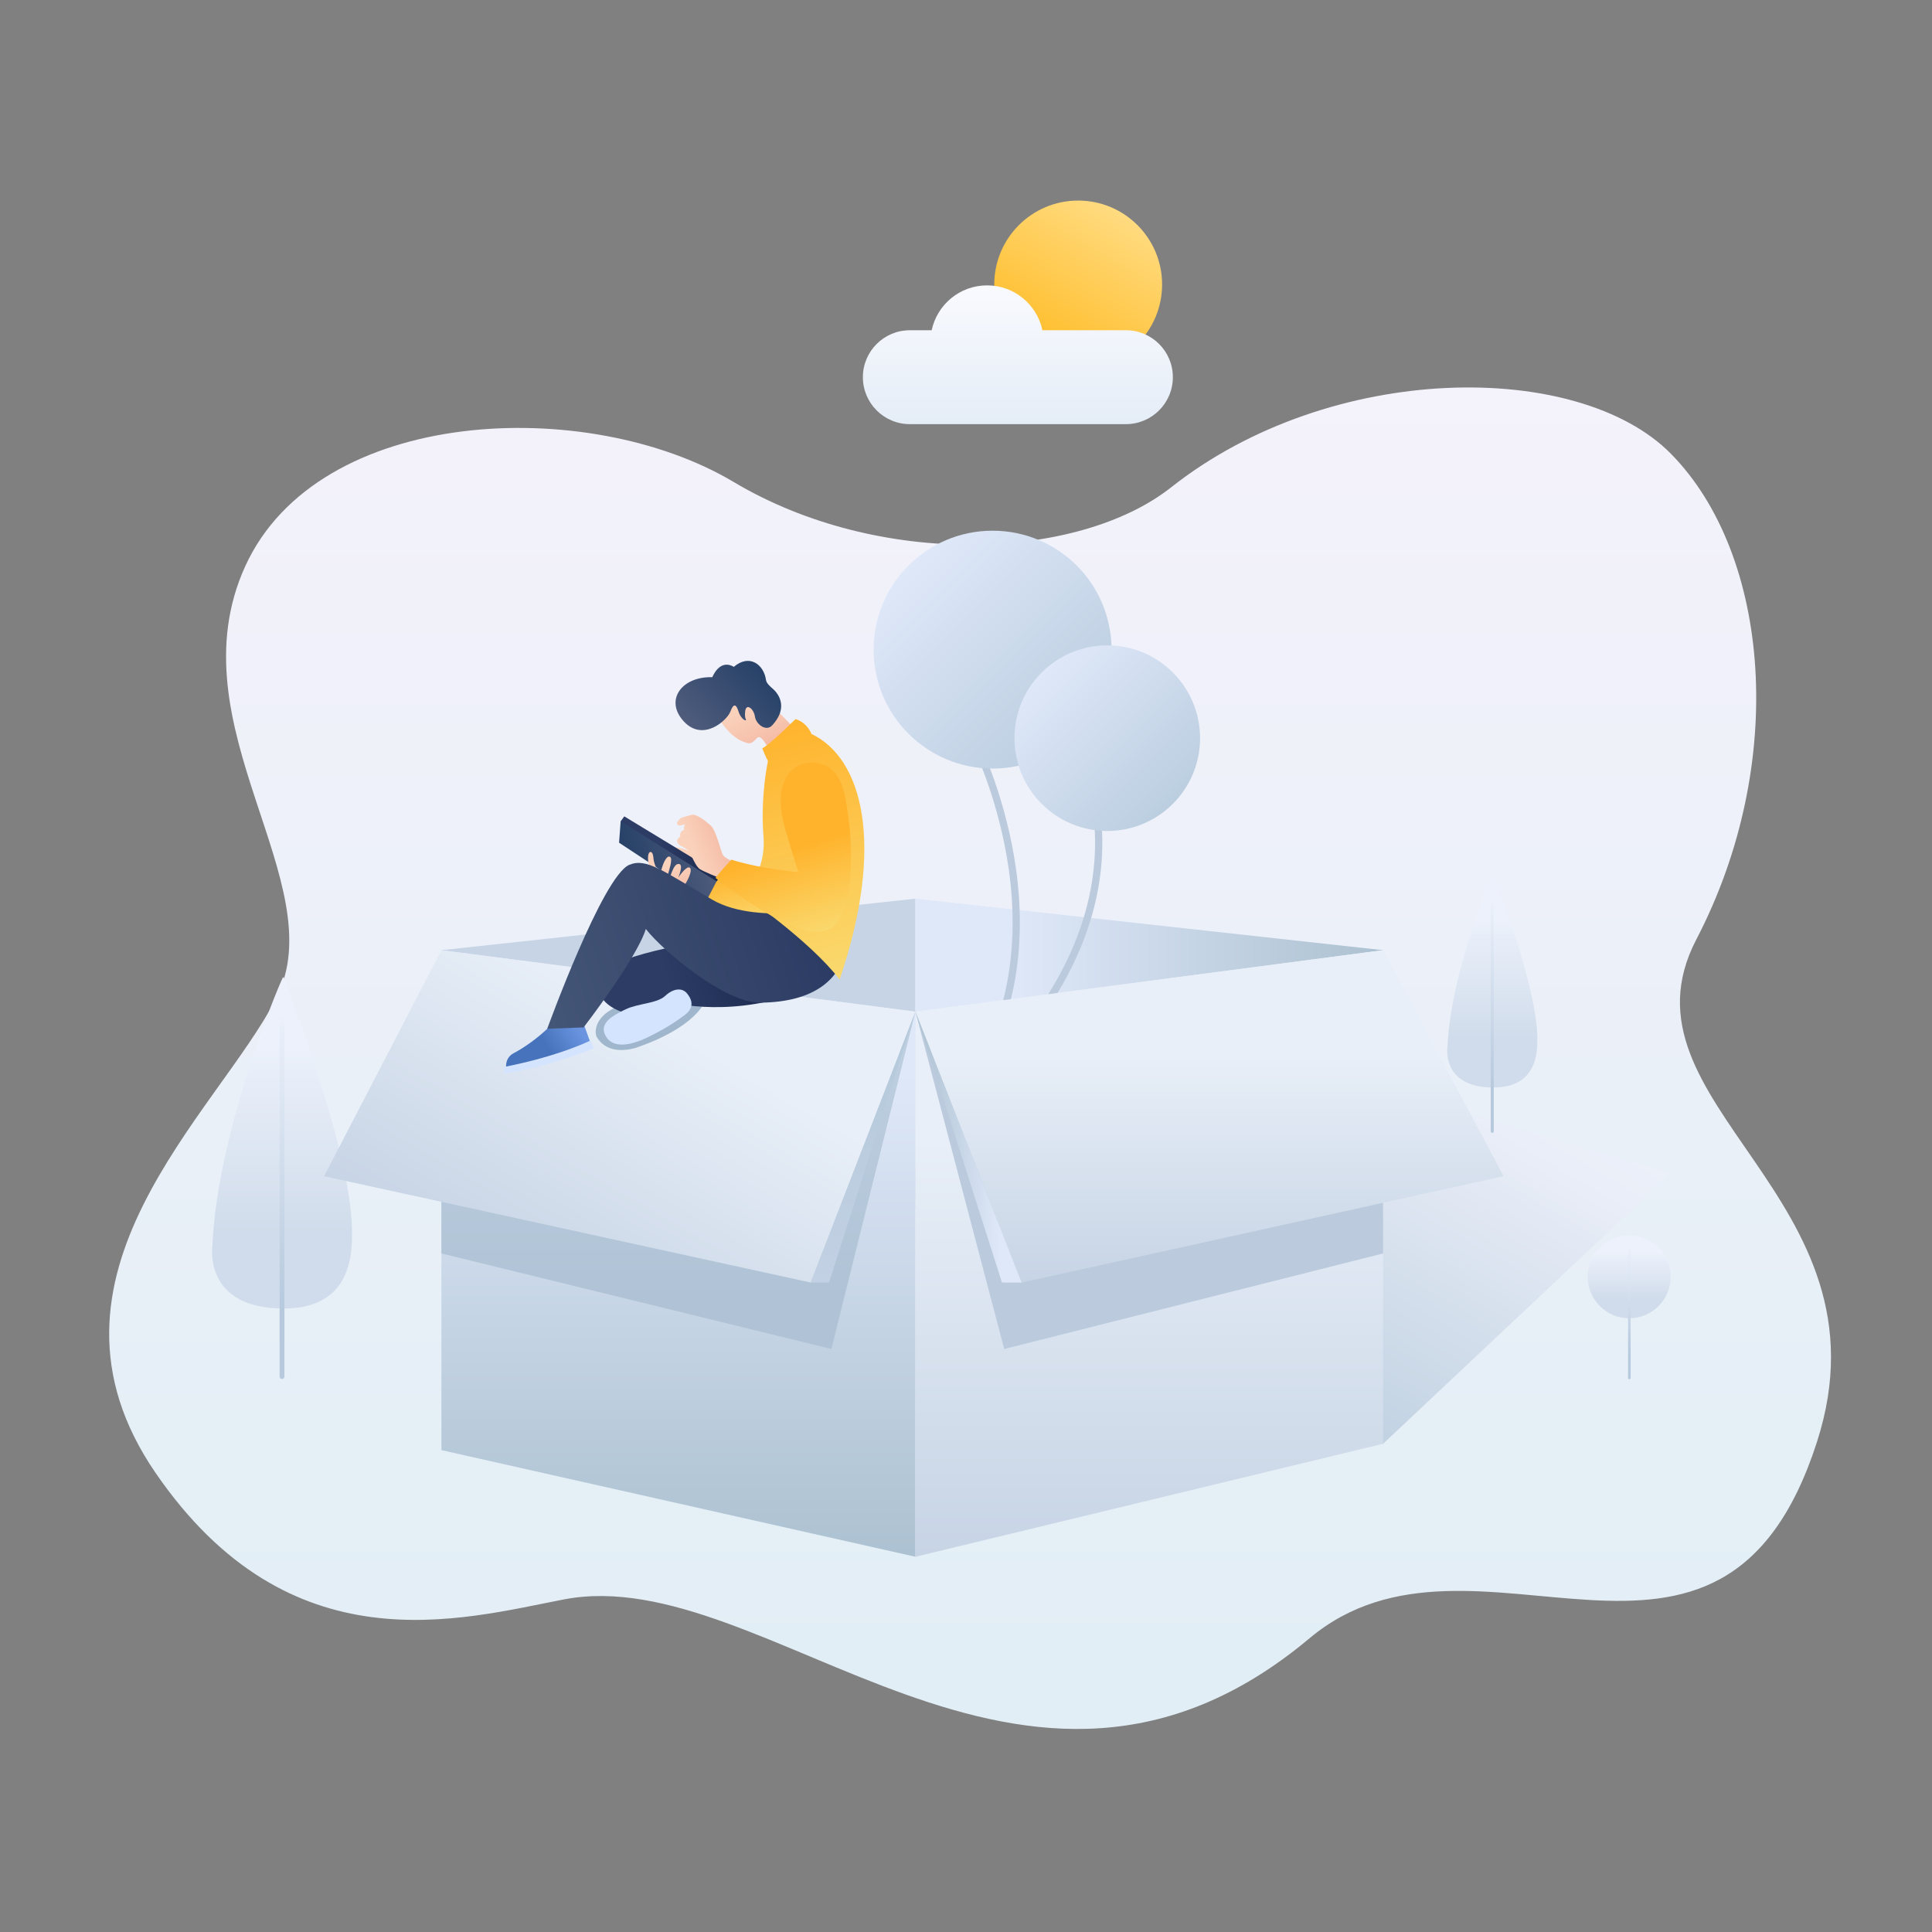 <?xml version="1.0" standalone="no"?><!DOCTYPE svg PUBLIC "-//W3C//DTD SVG 1.1//EN" "http://www.w3.org/Graphics/SVG/1.1/DTD/svg11.dtd"><svg height="800" node-id="1" sillyvg="true" template-height="800" template-width="800" version="1.1" viewBox="0 0 800 800" width="800" xmlns="http://www.w3.org/2000/svg" xmlns:xlink="http://www.w3.org/1999/xlink"><rect x="0" y="0" width="800" height="800" fill="#808080" stroke="none"/><defs node-id="175"><linearGradient gradientUnits="userSpaceOnUse" id="SVGID_1_" node-id="13" spreadMethod="pad" x1="401.697" x2="401.697" y1="160.439" y2="715.931"><stop offset="0" stop-color="#f4f2fb"></stop><stop offset="1" stop-color="#e1eef5"></stop></linearGradient><linearGradient gradientUnits="userSpaceOnUse" id="SVGID_2_" node-id="17" spreadMethod="pad" x1="462.758" x2="572.297" y1="606.568" y2="416.841"><stop offset="0.075" stop-color="#b4c9db"></stop><stop offset="0.913" stop-color="#eaeef8"></stop><stop offset="1" stop-color="#ecf0f9"></stop></linearGradient><linearGradient gradientUnits="userSpaceOnUse" id="SVGID_3_" node-id="23" spreadMethod="pad" x1="116.778" x2="116.778" y1="541.828" y2="404.654"><stop offset="0.227" stop-color="#d0dceb"></stop><stop offset="0.789" stop-color="#ecf1fb"></stop></linearGradient><linearGradient gradientUnits="userSpaceOnUse" id="SVGID_4_" node-id="28" spreadMethod="pad" x1="116.78" x2="116.78" y1="419.885" y2="571.019"><stop offset="0" stop-color="#ecf1fb"></stop><stop offset="0.818" stop-color="#b6c9dd"></stop></linearGradient><linearGradient gradientUnits="userSpaceOnUse" id="SVGID_5_" node-id="33" spreadMethod="pad" x1="617.907" x2="617.907" y1="450.306" y2="361.982"><stop offset="0.227" stop-color="#d0dceb"></stop><stop offset="0.789" stop-color="#ecf1fb"></stop></linearGradient><linearGradient gradientUnits="userSpaceOnUse" id="SVGID_6_" node-id="38" spreadMethod="pad" x1="617.908" x2="617.908" y1="371.789" y2="469.102"><stop offset="0" stop-color="#ecf1fb"></stop><stop offset="0.818" stop-color="#b6c9dd"></stop></linearGradient><linearGradient gradientUnits="userSpaceOnUse" id="SVGID_7_" node-id="43" spreadMethod="pad" x1="674.617" x2="674.617" y1="545.853" y2="511.522"><stop offset="0.227" stop-color="#d0dceb"></stop><stop offset="0.789" stop-color="#ecf1fb"></stop></linearGradient><linearGradient gradientUnits="userSpaceOnUse" id="SVGID_8_" node-id="47" spreadMethod="pad" x1="674.678" x2="674.678" y1="515.857" y2="571.12"><stop offset="0" stop-color="#ecf1fb"></stop><stop offset="0.818" stop-color="#b6c9dd"></stop></linearGradient><linearGradient gradientUnits="userSpaceOnUse" id="SVGID_9_" node-id="51" spreadMethod="pad" x1="463.825" x2="429.071" y1="87.7" y2="147.896"><stop offset="0" stop-color="#ffdb80"></stop><stop offset="1" stop-color="#ffbb24"></stop></linearGradient><linearGradient gradientUnits="userSpaceOnUse" id="SVGID_10_" node-id="55" spreadMethod="pad" x1="421.488" x2="421.488" y1="118.166" y2="175.62"><stop offset="0" stop-color="#f9fafe"></stop><stop offset="1" stop-color="#e5edf7"></stop></linearGradient><linearGradient gradientUnits="userSpaceOnUse" id="SVGID_11_" node-id="61" spreadMethod="pad" x1="572.709" x2="379.055" y1="436.457" y2="436.457"><stop offset="0" stop-color="#acc1d1"></stop><stop offset="0.799" stop-color="#dfe8f9"></stop></linearGradient><linearGradient gradientUnits="userSpaceOnUse" id="SVGID_12_" node-id="65" spreadMethod="pad" x1="280.915" x2="280.915" y1="644.619" y2="393.448"><stop offset="0" stop-color="#acc1d1"></stop><stop offset="0.799" stop-color="#dfe8f9"></stop></linearGradient><linearGradient gradientUnits="userSpaceOnUse" id="SVGID_13_" node-id="69" spreadMethod="pad" x1="475.882" x2="475.882" y1="644.619" y2="393.448"><stop offset="0" stop-color="#c7d4e5"></stop><stop offset="0.687" stop-color="#e8eff8"></stop></linearGradient><linearGradient gradientUnits="userSpaceOnUse" id="SVGID_14_" node-id="73" spreadMethod="pad" x1="280.915" x2="280.915" y1="558.602" y2="418.909"><stop offset="0.15" stop-color="#b0c3d6"></stop><stop offset="1" stop-color="#bfd0e1"></stop></linearGradient><linearGradient gradientUnits="userSpaceOnUse" id="SVGID_15_" node-id="78" spreadMethod="pad" x1="500.827" x2="500.827" y1="531.076" y2="393.448"><stop offset="0" stop-color="#c7d4e5"></stop><stop offset="0.687" stop-color="#e8eff8"></stop></linearGradient><linearGradient gradientUnits="userSpaceOnUse" id="SVGID_16_" node-id="82" spreadMethod="pad" x1="217.262" x2="307.975" y1="534.992" y2="377.871"><stop offset="0" stop-color="#c7d4e5"></stop><stop offset="0.687" stop-color="#e8eff8"></stop></linearGradient><linearGradient gradientUnits="userSpaceOnUse" id="SVGID_17_" node-id="86" spreadMethod="pad" x1="357.392" x2="357.392" y1="418.909" y2="531.076"><stop offset="0.075" stop-color="#b4c9db"></stop><stop offset="1" stop-color="#c2d1e3"></stop></linearGradient><linearGradient gradientUnits="userSpaceOnUse" id="SVGID_18_" node-id="90" spreadMethod="pad" x1="379.055" x2="423.038" y1="474.993" y2="474.993"><stop offset="0" stop-color="#acc1d1"></stop><stop offset="0.799" stop-color="#dfe8f9"></stop></linearGradient><linearGradient gradientUnits="userSpaceOnUse" id="SVGID_19_" node-id="95" spreadMethod="pad" x1="-3974.06" x2="-4019.282" y1="423.171" y2="423.171"><stop offset="0.15" stop-color="#9fb6cc"></stop><stop offset="1" stop-color="#bfd0e1"></stop></linearGradient><linearGradient gradientTransform="matrix(-0.888 -0.461 -0.461 0.888 2904.827 -1023.716)" gradientUnits="userSpaceOnUse" id="SVGID_20_" node-id="99" spreadMethod="pad" x1="1715.046" x2="1696.074" y1="2544.313" y2="2511.452"><stop offset="0.555" stop-color="#4673bc"></stop><stop offset="0.955" stop-color="#6a94e0"></stop></linearGradient><linearGradient gradientTransform="matrix(-0.953 0.302 0.302 0.953 4582.88 -494)" gradientUnits="userSpaceOnUse" id="SVGID_21_" node-id="104" spreadMethod="pad" x1="4355.632" x2="4355.632" y1="-473.478" y2="-494.294"><stop offset="0" stop-color="#f4b9a4"></stop><stop offset="0.652" stop-color="#fad1bb"></stop></linearGradient><linearGradient gradientTransform="matrix(-0.953 0.302 0.302 0.953 4582.88 -494)" gradientUnits="userSpaceOnUse" id="SVGID_22_" node-id="108" spreadMethod="pad" x1="4341.052" x2="4341.052" y1="-454.132" y2="-479.994"><stop offset="0" stop-color="#fad96e"></stop><stop offset="1" stop-color="#ffb32c"></stop></linearGradient><linearGradient gradientTransform="matrix(-0.953 0.302 0.302 0.953 4582.88 -494)" gradientUnits="userSpaceOnUse" id="SVGID_23_" node-id="112" spreadMethod="pad" x1="4345.469" x2="4379.126" y1="-489.894" y2="-489.894"><stop offset="0" stop-color="#4f5c7c"></stop><stop offset="1" stop-color="#274168"></stop></linearGradient><linearGradient gradientTransform="matrix(-0.953 0.302 0.302 0.953 4582.88 -494)" gradientUnits="userSpaceOnUse" id="SVGID_24_" node-id="116" spreadMethod="pad" x1="4342.744" x2="4375.829" y1="-493.795" y2="-493.795"><stop offset="0" stop-color="#18264b"></stop><stop offset="0.652" stop-color="#2d3c65"></stop></linearGradient><linearGradient gradientTransform="matrix(-0.953 0.302 0.302 0.953 4582.88 -494)" gradientUnits="userSpaceOnUse" id="SVGID_25_" node-id="120" spreadMethod="pad" x1="4362.236" x2="4362.236" y1="-474.125" y2="-495.072"><stop offset="0" stop-color="#f4b9a4"></stop><stop offset="0.652" stop-color="#fad1bb"></stop></linearGradient><linearGradient gradientTransform="matrix(-0.915 0.404 0.404 0.915 4848.293 -369.96)" gradientUnits="userSpaceOnUse" id="SVGID_26_" node-id="124" spreadMethod="pad" x1="4418.252" x2="4418.252" y1="-1207.339" y2="-1235.981"><stop offset="0" stop-color="#f4b9a4"></stop><stop offset="0.652" stop-color="#fad1bb"></stop></linearGradient><linearGradient gradientTransform="matrix(-0.738 0.675 0.675 0.738 5410.113 -285.742)" gradientUnits="userSpaceOnUse" id="SVGID_27_" node-id="128" spreadMethod="pad" x1="4176.819" x2="4138.199" y1="-3022.589" y2="-3022.589"><stop offset="0" stop-color="#4f5c7c"></stop><stop offset="1" stop-color="#274168"></stop></linearGradient><linearGradient gradientTransform="matrix(-0.953 0.302 0.302 0.953 4582.88 -494)" gradientUnits="userSpaceOnUse" id="SVGID_28_" node-id="132" spreadMethod="pad" x1="4328.556" x2="4405.651" y1="-438.351" y2="-438.351"><stop offset="0" stop-color="#18264b"></stop><stop offset="0.652" stop-color="#2d3c65"></stop></linearGradient><linearGradient gradientTransform="matrix(-0.953 0.302 0.302 0.953 4582.88 -494)" gradientUnits="userSpaceOnUse" id="SVGID_29_" node-id="136" spreadMethod="pad" x1="4430.768" x2="4297.498" y1="-455.871" y2="-455.871"><stop offset="0" stop-color="#445677"></stop><stop offset="1" stop-color="#293861"></stop></linearGradient><linearGradient gradientTransform="matrix(-1.123 0.293 0.253 0.968 4167.025 -484.864)" gradientUnits="userSpaceOnUse" id="SVGID_30_" node-id="140" spreadMethod="pad" x1="3377.878" x2="3377.878" y1="-103.865" y2="-212.823"><stop offset="0" stop-color="#fad96e"></stop><stop offset="1" stop-color="#ffb32c"></stop></linearGradient><linearGradient gradientTransform="matrix(-0.921 0.391 0.391 0.921 4641.225 -654.003)" gradientUnits="userSpaceOnUse" id="SVGID_31_" node-id="145" spreadMethod="pad" x1="4383.748" x2="4406.098" y1="-771.074" y2="-771.074"><stop offset="0" stop-color="#f4b9a4"></stop><stop offset="0.652" stop-color="#fad1bb"></stop></linearGradient><linearGradient gradientTransform="matrix(-0.953 0.302 0.302 0.953 4582.88 -494)" gradientUnits="userSpaceOnUse" id="SVGID_32_" node-id="149" spreadMethod="pad" x1="4314.736" x2="4314.736" y1="-442.082" y2="-510.772"><stop offset="0" stop-color="#fad96e"></stop><stop offset="0.544" stop-color="#ffb32c"></stop></linearGradient><linearGradient gradientUnits="userSpaceOnUse" id="SVGID_33_" node-id="156" spreadMethod="pad" x1="445.836" x2="376.184" y1="303.825" y2="234.173"><stop offset="0" stop-color="#bbcee0"></stop><stop offset="1" stop-color="#dfe8f9"></stop></linearGradient><linearGradient gradientUnits="userSpaceOnUse" id="SVGID_34_" node-id="160" spreadMethod="pad" x1="485.668" x2="431.321" y1="332.835" y2="278.488"><stop offset="0" stop-color="#bbcee0"></stop><stop offset="1" stop-color="#dfe8f9"></stop></linearGradient></defs><g node-id="494"><g node-id="495"><path d="M 484.95 201.79 C 446.58 232.08 364.21 235.60 303.78 199.57 C 243.35 163.54 131.78 168.19 101.56 234.44 C 71.34 300.69 138.75 365.77 114.34 413.42 C 89.93 461.07 8.58 528.47 64.37 609.82 C 120.16 691.17 190.97 670.44 233.59 662.27 C 317.76 646.14 423.38 777.94 542.21 678.40 C 610.68 621.05 712.65 720.49 752.38 597.04 C 785.16 495.18 666.71 457.54 702.41 389.01 C 740.37 316.13 733.08 229.77 691.95 187.95 C 653.64 149.00 551.20 149.49 484.95 201.79 Z" fill="url(#SVGID_1_)" fill-rule="nonzero" group-id="1,2" node-id="389" stroke="none" target-height="628.94" target-width="776.58" target-x="8.58" target-y="149"></path><path d="M 537.43 440.13 L 691.78 485.83 L 572.71 597.83 L 429.07 587.12 L 373.15 485.83 Z" fill="url(#SVGID_2_)" fill-rule="nonzero" group-id="1,2" node-id="391" stroke="none" target-height="157.7" target-width="318.63" target-x="373.15" target-y="440.13"></path><g node-id="499"><path d="M 117.56 404.90 C 117.56 404.90 117.34 404.33 117.04 404.94 C 114.34 410.43 89.89 469.90 87.95 515.80 C 87.95 515.80 83.87 542.17 118.06 541.82 C 146.60 541.53 145.84 517.22 145.74 509.03 C 145.36 475.81 117.56 404.90 117.56 404.90 Z" fill="url(#SVGID_3_)" fill-rule="nonzero" group-id="1,2,6" node-id="395" stroke="none" target-height="137.84" target-width="62.73" target-x="83.87" target-y="404.33"></path><g node-id="502"><path d="M 116.78 571.02 C 116.23 571.02 115.78 570.57 115.78 570.02 L 115.78 420.89 C 115.78 420.34 116.23 419.89 116.78 419.89 C 117.33 419.89 117.78 420.34 117.78 420.89 L 117.78 570.02 C 117.78 570.57 117.33 571.02 116.78 571.02 Z" fill="url(#SVGID_4_)" fill-rule="nonzero" group-id="1,2,6,9" node-id="399" stroke="none" target-height="151.13" target-width="2" target-x="115.78" target-y="419.89"></path></g></g><g node-id="500"><path d="M 618.41 362.14 C 618.41 362.14 618.27 361.77 618.08 362.17 C 616.34 365.70 600.60 404.00 599.35 433.55 C 599.35 433.55 596.72 450.53 618.74 450.31 C 637.12 450.13 636.63 434.47 636.56 429.20 C 636.31 407.80 618.41 362.14 618.41 362.14 Z" fill="url(#SVGID_5_)" fill-rule="nonzero" group-id="1,2,7" node-id="405" stroke="none" target-height="88.76" target-width="40.4" target-x="596.72" target-y="361.77"></path><g node-id="503"><path d="M 617.91 469.10 C 617.55 469.10 617.27 468.81 617.27 468.46 L 617.27 372.44 C 617.27 372.08 617.56 371.80 617.91 371.80 C 618.26 371.80 618.55 372.09 618.55 372.44 L 618.55 468.46 C 618.55 468.81 618.26 469.10 617.91 469.10 Z" fill="url(#SVGID_6_)" fill-rule="nonzero" group-id="1,2,7,10" node-id="409" stroke="none" target-height="97.3" target-width="1.28" target-x="617.27" target-y="371.8"></path></g></g><g node-id="501"><path d="M 691.79 528.69 C 691.79 538.17 684.10 545.86 674.62 545.86 C 665.14 545.86 657.45 538.17 657.45 528.69 C 657.45 519.21 665.14 511.52 674.62 511.52 C 684.10 511.52 691.79 519.21 691.79 528.69 Z" fill="url(#SVGID_7_)" fill-rule="nonzero" group-id="1,2,8" node-id="415" stroke="none" target-height="34.34" target-width="34.34" target-x="657.45" target-y="511.52"></path><path d="M 674.68 571.12 C 674.39 571.12 674.15 570.88 674.15 570.59 L 674.15 516.38 C 674.15 516.09 674.39 515.85 674.68 515.85 C 674.97 515.85 675.21 516.09 675.21 516.38 L 675.21 570.59 C 675.21 570.88 674.97 571.12 674.68 571.12 Z" fill="url(#SVGID_8_)" fill-rule="nonzero" group-id="1,2,8" node-id="417" stroke="none" target-height="55.27" target-width="1.06" target-x="674.15" target-y="515.85"></path></g><path d="M 481.20 117.80 C 481.20 136.99 465.64 152.55 446.45 152.55 C 427.26 152.55 411.70 136.99 411.70 117.80 C 411.70 98.61 427.26 83.05 446.45 83.05 C 465.64 83.05 481.20 98.61 481.20 117.80 Z" fill="url(#SVGID_9_)" fill-rule="nonzero" group-id="1,2" node-id="420" stroke="none" target-height="69.5" target-width="69.5" target-x="411.7" target-y="83.05"></path><path d="M 466.22 136.75 L 431.65 136.75 C 429.42 126.14 420.00 118.17 408.72 118.17 C 397.44 118.17 388.03 126.14 385.79 136.75 L 376.74 136.75 C 366.01 136.75 357.30 145.45 357.30 156.19 L 357.30 156.19 C 357.30 166.92 366.00 175.63 376.74 175.63 L 466.21 175.63 C 476.94 175.63 485.65 166.93 485.65 156.19 L 485.65 156.19 C 485.66 145.45 476.96 136.75 466.22 136.75 Z" fill="url(#SVGID_10_)" fill-rule="nonzero" group-id="1,2" node-id="422" stroke="none" target-height="57.46" target-width="128.36" target-x="357.3" target-y="118.17"></path></g><g node-id="496"><path d="M 182.78 393.45 L 379.06 372.12 L 379.06 500.80 L 182.78 476.71 Z" fill="#c7d4e5" fill-rule="nonzero" group-id="1,3" node-id="427" stroke="none" target-height="128.68" target-width="196.28" target-x="182.78" target-y="372.12"></path><path d="M 572.71 393.45 L 379.06 372.12 L 379.06 500.80 L 572.71 473.27 Z" fill="url(#SVGID_11_)" fill-rule="nonzero" group-id="1,3" node-id="429" stroke="none" target-height="128.68" target-width="193.65" target-x="379.06" target-y="372.12"></path><path d="M 379.06 644.62 L 182.78 600.46 L 182.78 393.45 L 379.06 418.91 Z" fill="url(#SVGID_12_)" fill-rule="nonzero" group-id="1,3" node-id="431" stroke="none" target-height="251.17" target-width="196.28" target-x="182.78" target-y="393.45"></path><path d="M 572.71 393.45 L 572.71 597.83 L 379.06 644.62 L 379.06 418.91 Z" fill="url(#SVGID_13_)" fill-rule="nonzero" group-id="1,3" node-id="433" stroke="none" target-height="251.17" target-width="193.65" target-x="379.06" target-y="393.45"></path><path d="M 182.78 476.71 L 182.78 519.03 L 344.26 558.60 L 379.06 418.91 L 182.78 443.68 Z" fill="url(#SVGID_14_)" fill-rule="nonzero" group-id="1,3" node-id="435" stroke="none" target-height="139.69" target-width="196.28" target-x="182.78" target-y="418.91"></path><path d="M 572.71 519.03 L 415.82 558.60 L 379.06 418.91 L 572.71 477.40 Z" fill="#bbcbdd" fill-rule="nonzero" group-id="1,3" node-id="437" stroke="none" target-height="139.69" target-width="193.65" target-x="379.06" target-y="418.91"></path><path d="M 622.60 487.04 L 423.04 531.08 L 379.06 418.91 L 572.71 393.45 Z" fill="url(#SVGID_15_)" fill-rule="nonzero" group-id="1,3" node-id="439" stroke="none" target-height="137.63" target-width="243.54" target-x="379.06" target-y="393.45"></path><path d="M 134.20 487.04 L 335.73 531.08 L 379.06 418.91 L 182.78 393.45 Z" fill="url(#SVGID_16_)" fill-rule="nonzero" group-id="1,3" node-id="441" stroke="none" target-height="137.63" target-width="244.86" target-x="134.2" target-y="393.45"></path><path d="M 335.73 531.08 L 343.28 531.08 L 379.06 418.91 Z" fill="url(#SVGID_17_)" fill-rule="nonzero" group-id="1,3" node-id="443" stroke="none" target-height="112.17" target-width="43.33" target-x="335.73" target-y="418.91"></path><path d="M 423.04 531.08 L 414.90 531.08 L 379.06 418.91 Z" fill="url(#SVGID_18_)" fill-rule="nonzero" group-id="1,3" node-id="445" stroke="none" target-height="112.17" target-width="43.98" target-x="379.06" target-y="418.91"></path></g><g node-id="497"><path d="M 291.88 414.67 C 291.88 414.67 288.19 425.54 262.73 434.06 C 258.13 435.21 250.81 435.83 246.98 429.22 C 245.64 425.15 248.50 419.45 256.36 416.58 C 264.21 413.72 285.64 407.97 291.88 414.67 Z" fill="url(#SVGID_19_)" fill-rule="nonzero" group-id="1,4" node-id="450" stroke="none" target-height="27.86" target-width="46.24" target-x="245.64" target-y="407.97"></path><path d="M 240.33 420.68 C 240.33 420.68 237.35 427.01 227.15 425.48 C 222.81 429.74 216.97 433.88 212.77 436.06 C 208.57 438.24 209.36 443.10 210.35 444.18 C 216.18 442.05 233.59 438.54 244.41 431.55 C 241.71 423.79 240.33 420.68 240.33 420.68 Z" fill="url(#SVGID_20_)" fill-rule="nonzero" group-id="1,4" node-id="452" stroke="none" target-height="23.5" target-width="35.84" target-x="208.57" target-y="420.68"></path><path d="M 245.84 434.12 L 244.54 430.83 C 244.54 430.83 231.74 437.31 208.65 441.81 C 208.82 443.64 208.79 444.57 208.79 444.57 C 208.79 444.57 226.53 442.01 245.84 434.12 Z" fill="#d4e4fe" fill-rule="nonzero" group-id="1,4" node-id="454" stroke="none" target-height="13.74" target-width="37.19" target-x="208.65" target-y="430.83"></path><path d="M 294.16 360.24 C 294.16 360.24 288.33 354.07 286.38 352.92 C 284.43 351.77 277.90 349.52 276.08 351.86 C 274.26 354.20 273.79 357.99 274.77 359.12 C 275.75 360.25 290.98 368.56 290.98 368.56 L 295.28 363.76 L 294.16 360.24 Z" fill="url(#SVGID_21_)" fill-rule="nonzero" group-id="1,4" node-id="456" stroke="none" target-height="19.04" target-width="21.49" target-x="273.79" target-y="349.52"></path><path d="M 314.08 365.58 C 314.08 365.58 296.39 365.77 289.29 362.27 C 287.13 369.54 285.99 374.48 285.99 374.48 C 285.99 374.48 303.27 385.61 313.65 381.66 C 324.03 377.71 321.93 371.79 321.93 371.79 L 314.08 365.58 Z" fill="url(#SVGID_22_)" fill-rule="nonzero" group-id="1,4" node-id="458" stroke="none" target-height="23.34" target-width="38.04" target-x="285.99" target-y="362.27"></path><path d="M 258.66 340.13 L 257.00 340.08 L 256.35 348.95 L 292.60 372.84 L 296.72 364.92 L 296.14 363.11 Z" fill="url(#SVGID_23_)" fill-rule="nonzero" group-id="1,4" node-id="460" stroke="none" target-height="32.76" target-width="40.37" target-x="256.35" target-y="340.08"></path><path d="M 258.50 338.04 L 257.01 340.08 L 296.72 364.93 L 298.83 362.55 Z" fill="url(#SVGID_24_)" fill-rule="nonzero" group-id="1,4" node-id="462" stroke="none" target-height="26.89" target-width="41.82" target-x="257.01" target-y="338.04"></path><path d="M 283.32 366.72 C 284.33 365.37 286.98 360.50 285.67 359.33 C 284.36 358.16 280.88 363.35 280.88 363.35 C 280.88 363.35 283.05 358.27 281.32 357.81 C 279.59 357.36 278.71 359.94 278.14 361.24 C 277.22 363.34 277.40 365.92 276.39 364.68 C 275.38 363.44 276.24 363.41 276.59 362.05 C 276.94 360.69 278.71 355.69 277.50 354.84 C 276.29 353.99 274.76 356.77 273.85 360.20 C 272.94 363.63 270.73 357.31 270.63 355.78 C 270.53 354.25 270.24 352.79 269.36 352.78 C 268.47 352.77 267.66 354.93 269.14 360.08 C 270.62 365.22 276.87 371.97 279.16 371.60 C 281.45 371.23 283.32 366.72 283.32 366.72 Z" fill="url(#SVGID_25_)" fill-rule="nonzero" group-id="1,4" node-id="464" stroke="none" target-height="19.2" target-width="19.32" target-x="267.66" target-y="352.77"></path><path d="M 295.43 293.11 C 295.43 293.11 300.25 305.40 309.48 307.67 C 310.50 307.96 311.51 307.80 313.31 305.73 C 315.11 303.66 317.32 308.58 319.18 311.53 C 321.04 314.47 330.11 302.81 329.98 302.67 C 329.86 302.53 318.44 290.89 314.84 286.46 C 311.25 282.03 295.43 293.11 295.43 293.11 Z" fill="url(#SVGID_26_)" fill-rule="nonzero" group-id="1,4" node-id="466" stroke="none" target-height="32.44" target-width="34.68" target-x="295.43" target-y="282.03"></path><path d="M 294.96 280.41 C 294.96 280.41 297.91 272.63 303.85 276.13 C 310.40 270.55 316.35 275.29 317.18 281.59 C 317.40 282.89 318.69 284.08 320.04 285.24 C 321.38 286.40 327.26 292.29 319.64 300.46 C 317.12 303.00 313.04 299.87 312.59 296.68 C 312.14 293.49 308.98 290.99 308.57 294.50 C 308.17 298.01 309.25 297.90 308.83 298.22 C 308.41 298.54 306.51 297.11 305.75 294.49 C 304.99 291.87 303.81 290.86 302.48 294.56 C 301.15 298.26 291.10 307.40 283.10 298.67 C 275.10 289.94 282.25 280.04 294.96 280.41 Z" fill="url(#SVGID_27_)" fill-rule="nonzero" group-id="1,4" node-id="468" stroke="none" target-height="36.85" target-width="52.16" target-x="275.1" target-y="270.55"></path><path d="M 299.38 388.47 C 299.38 388.47 253.27 394.51 248.88 403.84 C 244.49 413.17 253.54 420.42 269.26 421.20 C 275.34 418.48 278.85 416.38 278.85 416.38 L 276.12 414.66 C 276.12 414.66 299.12 421.58 328.46 411.80 C 330.68 399.98 299.38 388.47 299.38 388.47 Z" fill="url(#SVGID_28_)" fill-rule="nonzero" group-id="1,4" node-id="470" stroke="none" target-height="33.11" target-width="86.19" target-x="244.49" target-y="388.47"></path><path d="M 350.16 374.77 C 350.16 374.77 314.41 383.90 294.88 372.52 C 274.65 360.74 267.74 355.16 260.63 358.08 C 249.57 362.62 226.59 426.01 226.59 426.01 L 241.66 425.42 C 241.66 425.42 263.69 396.85 267.42 384.67 C 274.69 393.99 300.35 415.36 314.83 415.19 C 361.59 414.66 350.16 374.77 350.16 374.77 Z" fill="url(#SVGID_29_)" fill-rule="nonzero" group-id="1,4" node-id="472" stroke="none" target-height="70.85" target-width="135" target-x="226.59" target-y="355.16"></path><path d="M 329.40 297.77 C 329.40 297.77 318.56 308.49 315.64 309.88 C 316.80 312.98 317.99 315.13 317.99 315.13 C 317.99 315.13 314.81 329.56 316.14 346.25 C 317.42 362.20 307.18 370.16 307.18 370.16 C 307.18 370.16 335.23 389.34 347.67 405.61 C 366.69 349.57 357.12 313.95 336.05 303.93 C 333.68 298.62 329.40 297.77 329.40 297.77 Z" fill="url(#SVGID_30_)" fill-rule="nonzero" group-id="1,4" node-id="474" stroke="none" target-height="107.84" target-width="59.51" target-x="307.18" target-y="297.77"></path><path d="M 284.52 411.40 C 282.45 408.84 278.78 409.25 275.41 412.40 C 272.04 415.55 264.18 415.47 259.10 417.92 C 254.02 420.37 248.14 423.42 250.55 428.51 C 252.96 433.60 259.38 433.85 268.49 429.38 C 277.59 424.91 281.14 422.00 283.40 420.39 C 285.66 418.78 288.10 415.83 284.52 411.40 Z" fill="#d4e4fe" fill-rule="nonzero" group-id="1,4" node-id="476" stroke="none" target-height="25.01" target-width="39.96" target-x="248.14" target-y="408.84"></path><path d="M 309.24 359.31 C 309.24 359.31 300.69 356.03 299.49 354.21 C 298.29 352.39 296.68 343.93 294.22 341.78 C 291.76 339.63 288.29 336.96 286.41 337.41 C 284.53 337.86 282.13 338.51 281.80 338.85 C 281.47 339.19 280.15 340.30 280.33 340.92 C 280.51 341.54 280.95 341.93 281.51 341.82 C 282.07 341.71 283.71 341.36 283.73 341.50 C 283.00 342.37 283.13 343.44 283.28 343.63 C 281.71 344.15 281.41 345.52 281.74 346.42 C 280.90 346.93 279.77 347.88 280.80 349.30 C 281.83 350.72 284.11 350.81 285.35 352.70 C 286.58 354.59 288.05 358.76 289.83 359.90 C 291.61 361.04 296.81 363.02 298.50 363.86 C 300.19 364.70 303.64 367.03 303.64 367.03 L 309.24 359.31 Z" fill="url(#SVGID_31_)" fill-rule="nonzero" group-id="1,4" node-id="478" stroke="none" target-height="30.07" target-width="29.47" target-x="279.77" target-y="336.96"></path><path d="M 335.63 315.79 C 329.29 315.85 318.93 322.14 325.22 343.59 C 328.43 354.56 330.59 361.11 330.59 361.11 C 330.59 361.11 315.59 359.95 302.85 355.97 C 298.12 361.00 296.27 363.52 296.27 363.52 C 296.27 363.52 330.86 391.66 343.53 384.70 C 354.12 378.88 352.91 350.29 351.41 339.42 C 349.89 328.55 348.81 315.67 335.63 315.79 Z" fill="url(#SVGID_32_)" fill-rule="nonzero" group-id="1,4" node-id="480" stroke="none" target-height="75.99" target-width="57.85" target-x="296.27" target-y="315.67"></path></g><g node-id="498"><path d="M 434.07 411.68 L 437.91 411.17 C 450.67 390.08 461.62 360.28 453.85 325.86 L 450.92 326.52 C 458.73 361.13 447.04 391.01 434.07 411.68 Z" fill="#bbcbdd" fill-rule="nonzero" group-id="1,5" node-id="485" stroke="none" target-height="85.82" target-width="27.55" target-x="434.07" target-y="325.86"></path><path d="M 415.41 414.14 L 418.61 413.72 C 423.44 394.02 422.84 374.80 420.67 359.50 C 416.60 330.83 406.28 309.41 406.18 309.20 L 403.48 310.51 C 403.58 310.72 413.72 331.79 417.71 360.01 C 419.87 375.27 420.43 394.51 415.41 414.14 Z" fill="#bbcbdd" fill-rule="nonzero" group-id="1,5" node-id="487" stroke="none" target-height="104.94" target-width="19.96" target-x="403.48" target-y="309.2"></path></g><path d="M 460.26 269.00 C 460.26 296.20 438.21 318.25 411.01 318.25 C 383.81 318.25 361.76 296.20 361.76 269.00 C 361.76 241.80 383.81 219.75 411.01 219.75 C 438.21 219.75 460.26 241.80 460.26 269.00 Z" fill="url(#SVGID_33_)" fill-rule="nonzero" group-id="1" node-id="490" stroke="none" target-height="98.5" target-width="98.5" target-x="361.76" target-y="219.75"></path><path d="M 496.92 305.66 C 496.92 326.88 479.71 344.09 458.49 344.09 C 437.27 344.09 420.06 326.88 420.06 305.66 C 420.06 284.44 437.27 267.23 458.49 267.23 C 479.71 267.23 496.92 284.44 496.92 305.66 Z" fill="url(#SVGID_34_)" fill-rule="nonzero" group-id="1" node-id="492" stroke="none" target-height="76.86" target-width="76.86" target-x="420.06" target-y="267.23"></path></g></svg>